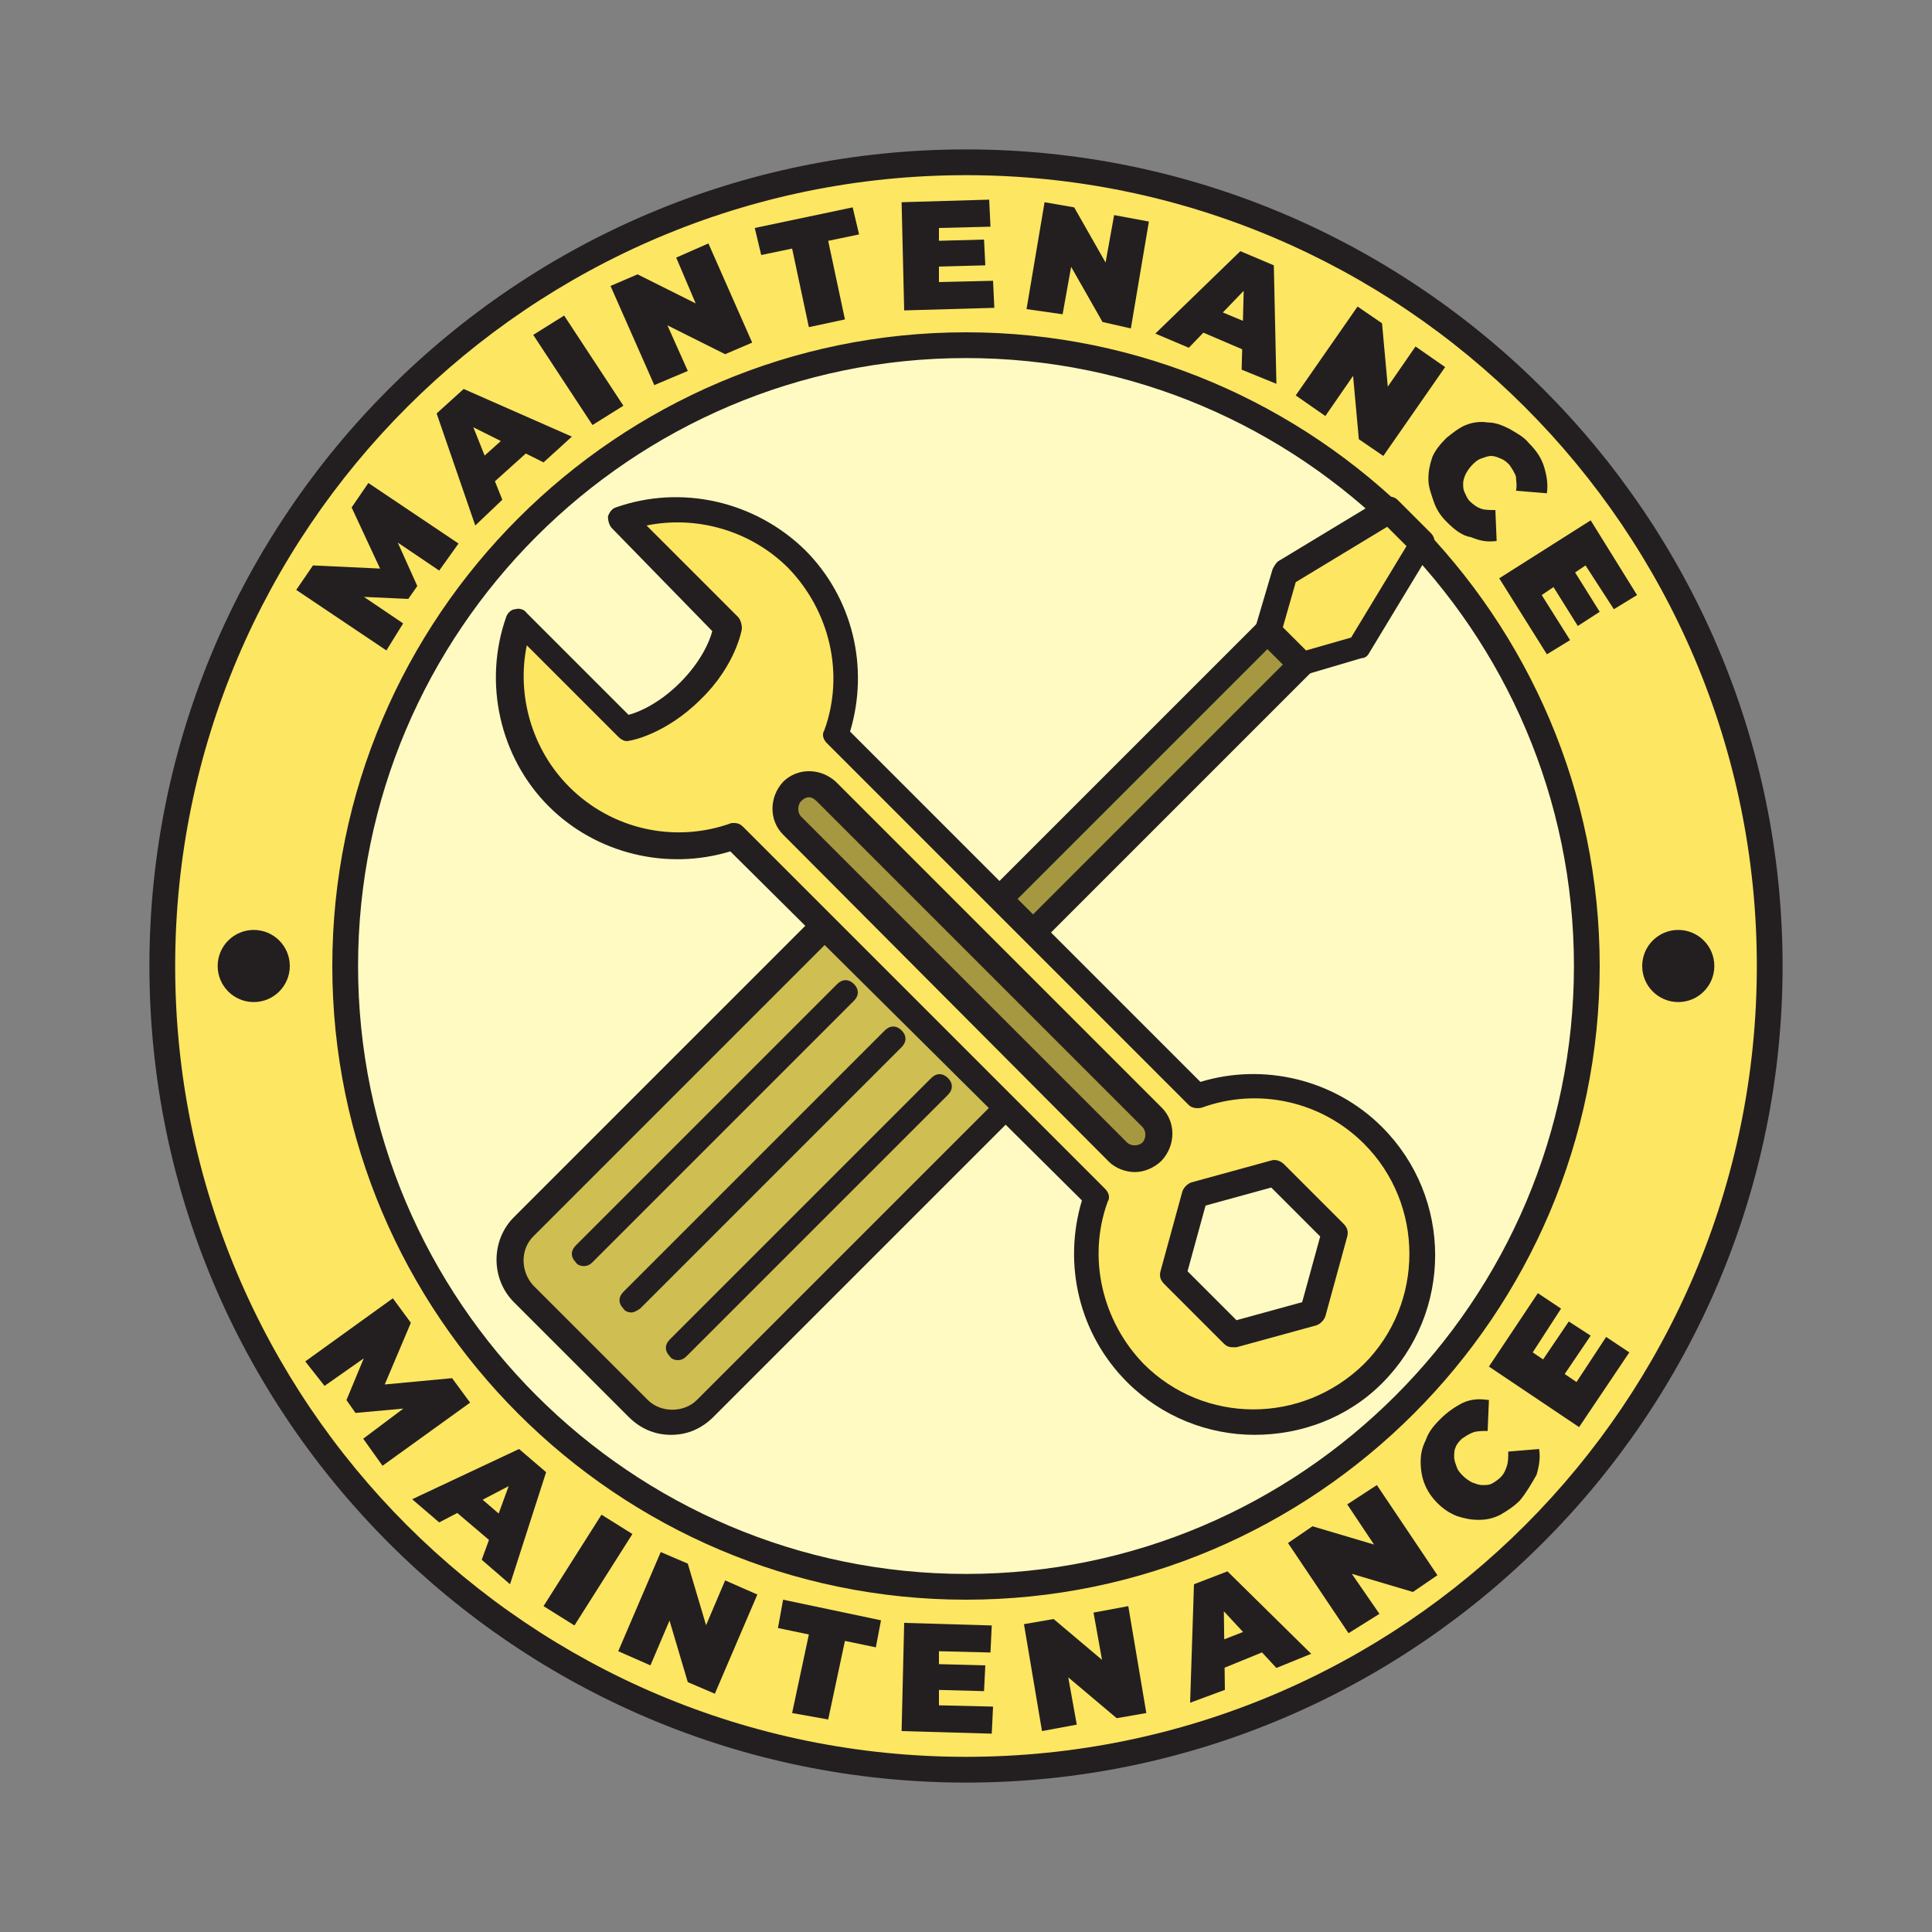 <svg xmlns="http://www.w3.org/2000/svg" xmlns:xlink="http://www.w3.org/1999/xlink" id="Layer_1" x="0px" y="0px" viewBox="0 0 150 150" style="enable-background:new 0 0 150 150;" xml:space="preserve"><rect x="0" y="0" width="150" height="150" fill="#808080" stroke="none"/><style type="text/css">	.st0{fill:#FFFAC2;}	.st1{fill:#FDE662;}	.st2{fill:#231F20;}	.st3{fill:#FFFFFF;}	.st4{fill:#CFBE52;}	.st5{fill:#A59841;}</style><circle class="st0" cx="75" cy="75" r="61.4"></circle><g>	<g>		<g>			<path class="st1" d="M75,12.6c-34.4,0-62.4,28-62.4,62.4s28,62.4,62.4,62.4s62.4-28,62.4-62.4S109.4,12.6,75,12.6z M75,123.2    c-26.6,0-48.2-21.6-48.2-48.2S48.4,26.8,75,26.8s48.2,21.6,48.2,48.2S101.6,123.2,75,123.2z"></path>			<path class="st2" d="M75,138.4c-34.9,0-63.4-28.4-63.4-63.4c0-34.9,28.4-63.4,63.4-63.4c34.9,0,63.4,28.4,63.4,63.4    C138.4,109.9,109.9,138.4,75,138.4z M75,13.6c-33.8,0-61.4,27.5-61.4,61.4s27.5,61.4,61.4,61.4s61.4-27.5,61.4-61.4    S108.8,13.6,75,13.6z M75,124.2c-27.1,0-49.2-22.1-49.2-49.2S47.9,25.8,75,25.8s49.2,22.1,49.2,49.2S102.1,124.2,75,124.2z     M75,27.8C49,27.8,27.8,49,27.8,75c0,26,21.2,47.2,47.2,47.2c26,0,47.2-21.2,47.2-47.2C122.2,49,101,27.8,75,27.8z"></path>		</g>		<g>			<path class="st2" d="M30,50.5L23,45.8l1.3-1.9l6.4,0.3l-0.7,1l-2.7-5.8l1.3-1.9l7,4.7l-1.5,2.1l-3.7-2.5l0.2-0.3l1.8,4l-0.7,1    l-4.4-0.2l0.3-0.4l3.7,2.5L30,50.5z"></path>			<path class="st2" d="M36.9,40.8l-3-8.7l2.1-1.9l8.4,3.7l-2.2,2l-6.8-3.4l0.8-0.7l2.8,7L36.9,40.8z M37.5,38.2l-0.8-2l2.9-2.6    l1.9,1L37.5,38.2z"></path>			<path class="st2" d="M46,33l-4.6-7l2.4-1.5l4.6,7L46,33z"></path>			<path class="st2" d="M50.8,29.9l-3.4-7.7l2.1-0.9l6,3l-1,0.4L52.5,20l2.5-1.1l3.4,7.7l-2.1,0.9l-6-3l1-0.4l2.1,4.7L50.8,29.9z"></path>			<path class="st2" d="M62.8,25.4l-1.3-6.1l-2.4,0.5l-0.5-2.1l7.6-1.6l0.5,2.1l-2.4,0.5l1.3,6.1L62.8,25.4z"></path>			<path class="st2" d="M72.9,21.9l4.2-0.1l0.1,2.1l-7,0.2L70,15.7l6.8-0.2l0.1,2.1l-4,0.1L72.9,21.9z M72.7,18.7l3.7-0.1l0.1,2    l-3.7,0.1L72.7,18.7z"></path>			<path class="st2" d="M79.7,24l1.4-8.3l2.3,0.4l3.3,5.8l-1.1-0.2l0.9-5l2.7,0.5l-1.4,8.3L85.6,25l-3.3-5.8l1.1,0.2l-0.9,5L79.7,24    z"></path>			<path class="st2" d="M89.7,25.9l6.6-6.4l2.6,1.1l0.2,9.2l-2.7-1.1l0.2-7.6l1,0.4L92.3,27L89.7,25.9z M92.2,25.3l1.4-1.6l3.6,1.5    l-0.1,2.2L92.2,25.3z"></path>			<path class="st2" d="M100.6,30.7l4.8-6.9l1.9,1.3l0.6,6.6l-0.9-0.6l2.9-4.2l2.3,1.6l-4.8,6.9l-1.9-1.3l-0.6-6.6l0.9,0.6l-2.9,4.2    L100.6,30.7z"></path>			<path class="st2" d="M112.3,40.5c-0.5-0.5-0.8-1-1-1.6c-0.2-0.6-0.4-1.1-0.4-1.7c0-0.6,0.1-1.1,0.3-1.7c0.2-0.5,0.6-1,1.1-1.5    c0.5-0.4,1-0.8,1.5-1c0.5-0.2,1.1-0.3,1.7-0.2c0.6,0,1.1,0.2,1.7,0.5c0.5,0.3,1.1,0.6,1.5,1.1c0.6,0.6,1,1.2,1.2,1.9    s0.3,1.3,0.2,2l-2.4-0.2c0.1-0.4,0-0.8,0-1.1c-0.1-0.3-0.3-0.6-0.5-0.9c-0.2-0.2-0.4-0.4-0.7-0.5c-0.2-0.1-0.5-0.2-0.7-0.2    c-0.3,0-0.5,0.1-0.8,0.2c-0.3,0.1-0.5,0.3-0.7,0.5c-0.2,0.2-0.4,0.5-0.5,0.7c-0.1,0.2-0.2,0.5-0.2,0.7c0,0.3,0,0.5,0.1,0.7    c0.1,0.2,0.2,0.5,0.4,0.7c0.3,0.3,0.6,0.5,0.9,0.6c0.3,0.1,0.7,0.1,1.1,0.1l0.1,2.4c-0.7,0.1-1.3,0-2-0.3    C113.5,41.6,112.9,41.1,112.3,40.5z"></path>			<path class="st2" d="M119.7,46.2l2.2,3.5l-1.8,1.1l-3.7-5.9l7.1-4.5l3.6,5.8l-1.8,1.1l-2.2-3.4L119.7,46.2z M122.2,44.3l2,3.2    l-1.7,1.1l-2-3.2L122.2,44.3z"></path>		</g>		<g>			<path class="st2" d="M23.7,105.7l6.8-4.9l1.4,1.9l-2.5,5.9l-0.7-1l6.4-0.6l1.4,1.9l-6.8,4.9l-1.5-2.1l3.6-2.7l0.2,0.3l-4.4,0.4    l-0.7-1l1.7-4.1l0.3,0.4l-3.7,2.6L23.7,105.7z"></path>			<path class="st2" d="M32,116.4l8.3-3.9l2.1,1.8l-2.8,8.7l-2.2-1.9L40,114l0.8,0.7l-6.7,3.5L32,116.4z M34.6,116.7l1.9-1.1    l2.9,2.5l-0.8,2L34.6,116.7z"></path>			<path class="st2" d="M42.2,124.7l4.5-7.1l2.4,1.5l-4.5,7.1L42.2,124.7z"></path>			<path class="st2" d="M48,128.2l3.3-7.7l2.1,0.9l1.9,6.4l-1-0.4l2-4.7l2.5,1.1l-3.3,7.7l-2.1-0.9l-1.9-6.4l1,0.4l-2,4.7L48,128.2z    "></path>			<path class="st2" d="M61.5,133l1.3-6.1l-2.4-0.5l0.4-2.2l7.6,1.6l-0.4,2.1l-2.4-0.5l-1.3,6.1L61.5,133z"></path>			<path class="st2" d="M72.9,132.4l4.2,0.1l-0.1,2.1l-7-0.2l0.2-8.4l6.8,0.2l-0.1,2.1l-4-0.1L72.9,132.4z M72.8,129.2l3.7,0.1    l-0.1,2l-3.7-0.1L72.8,129.2z"></path>			<path class="st2" d="M80.9,134.4l-1.4-8.3l2.3-0.4l5.1,4.3l-1.1,0.2l-0.9-5l2.7-0.5l1.4,8.3l-2.3,0.4l-5.1-4.3l1.1-0.2l0.9,5    L80.9,134.4z"></path>			<path class="st2" d="M92.4,132.2l0.3-9.2l2.6-1l6.5,6.4l-2.7,1.1l-5.1-5.5l1-0.4l0.1,7.6L92.4,132.2z M93.8,130l-0.1-2.2l3.6-1.4    l1.4,1.6L93.8,130z"></path>			<path class="st2" d="M104.7,126.8l-4.7-7l1.9-1.3l6.4,1.9l-0.9,0.6l-2.8-4.2l2.3-1.5l4.7,7l-1.9,1.3l-6.4-1.9l0.9-0.6l2.9,4.2    L104.7,126.8z"></path>			<path class="st2" d="M118,116.5c-0.5,0.5-1,0.8-1.5,1.1c-0.6,0.3-1.1,0.4-1.7,0.4c-0.6,0-1.1-0.1-1.7-0.3c-0.5-0.2-1-0.5-1.5-1    c-0.5-0.5-0.8-1-1-1.5c-0.2-0.5-0.3-1.1-0.3-1.7s0.1-1.1,0.4-1.7c0.2-0.6,0.6-1.1,1.1-1.6c0.6-0.6,1.2-1,1.8-1.3    c0.7-0.3,1.3-0.3,2-0.2l-0.1,2.4c-0.4,0-0.8,0-1.1,0.1c-0.3,0.1-0.6,0.3-0.9,0.5c-0.2,0.2-0.4,0.4-0.5,0.7    c-0.1,0.2-0.1,0.5-0.1,0.7c0,0.3,0.1,0.5,0.2,0.8c0.1,0.3,0.3,0.5,0.5,0.7s0.5,0.4,0.7,0.5c0.3,0.1,0.5,0.2,0.8,0.2    c0.3,0,0.5,0,0.7-0.1c0.2-0.1,0.5-0.3,0.7-0.5c0.3-0.3,0.4-0.6,0.5-0.9c0.1-0.3,0.1-0.7,0.1-1.1l2.4-0.2c0.1,0.7,0,1.3-0.2,2    C118.9,115.2,118.5,115.9,118,116.5z"></path>			<path class="st2" d="M122.4,107.3l2.3-3.5l1.8,1.2l-3.9,5.8l-7-4.7l3.8-5.7l1.8,1.2L119,105L122.4,107.3z M119.7,105.7l2.1-3.1    l1.7,1.1l-2.1,3.1L119.7,105.7z"></path>		</g>		<g>			<circle class="st2" cx="19.7" cy="75" r="2.8"></circle>			<circle class="st2" cx="130.3" cy="75" r="2.8"></circle>		</g>	</g>	<g>		<g>			<g>				<polygon class="st3" points="77.6,81.2 68.8,72.4 77.1,69.3 80.7,72.9     "></polygon>				<path class="st2" d="M78,82.9L67.1,72l10.2-3.8l4.5,4.5L78,82.9z M70.4,72.7l6.9,6.9l2.4-6.5l-2.8-2.8L70.4,72.7z"></path>			</g>			<g>				<g>					<path class="st4" d="M49.5,109.4l-8.9-8.9c-1.4-1.4-1.4-3.8,0-5.2l22.9-22.9c1.4-1.4,3.8-1.4,5.2,0l8.9,8.9      c1.4,1.4,1.4,3.8,0,5.2l-22.9,22.9C53.3,110.8,50.9,110.8,49.5,109.4z"></path>					<path class="st2" d="M52.1,111.4c-1.3,0-2.4-0.5-3.3-1.4l-8.9-8.9c-1.8-1.8-1.8-4.8,0-6.6l22.9-22.9c0.9-0.9,2.1-1.4,3.3-1.4      s2.4,0.5,3.3,1.4l8.9,8.9c1.8,1.8,1.8,4.8,0,6.6l-22.9,22.9C54.5,110.9,53.4,111.4,52.1,111.4z M66.2,72.3      c-0.7,0-1.4,0.3-1.9,0.8L41.4,96c-1,1-1,2.7,0,3.8l8.9,8.9l0,0c1,1,2.8,1,3.8,0l22.9-22.9c1-1,1-2.7,0-3.8l-8.9-8.9      C67.6,72.6,66.9,72.3,66.2,72.3z"></path>				</g>				<g>					<g>						<line class="st3" x1="65.6" y1="77.1" x2="45.3" y2="97.4"></line>						<path class="st2" d="M45.3,98.3c-0.2,0-0.5-0.1-0.6-0.3c-0.4-0.4-0.4-0.9,0-1.3L65,76.4c0.4-0.4,0.9-0.4,1.3,0       c0.4,0.4,0.4,0.9,0,1.3L46,98C45.8,98.2,45.6,98.3,45.3,98.3z"></path>					</g>					<g>						<line class="st3" x1="69.3" y1="80.7" x2="49" y2="101"></line>						<path class="st2" d="M49,101.9c-0.2,0-0.5-0.1-0.6-0.3c-0.4-0.4-0.4-0.9,0-1.3l20.3-20.3c0.4-0.4,0.9-0.4,1.3,0       c0.4,0.4,0.4,0.9,0,1.3l-20.3,20.3C49.4,101.8,49.2,101.9,49,101.9z"></path>					</g>					<g>						<line class="st3" x1="72.9" y1="84.4" x2="52.6" y2="104.7"></line>						<path class="st2" d="M52.6,105.6c-0.2,0-0.5-0.1-0.6-0.3c-0.4-0.4-0.4-0.9,0-1.3l20.3-20.3c0.4-0.4,0.9-0.4,1.3,0       c0.4,0.4,0.4,0.9,0,1.3l-20.3,20.3C53.1,105.5,52.9,105.6,52.6,105.6z"></path>					</g>				</g>			</g>			<g>									<rect x="87.5" y="45.9" transform="matrix(0.707 0.707 -0.707 0.707 69.06 -45.406)" class="st5" width="3.7" height="29.5"></rect>				<path class="st2" d="M80.2,73.8l-4-4l22.2-22.2l4,4L80.2,73.8z M79,69.8l1.2,1.2l19.4-19.4l-1.2-1.2L79,69.8z"></path>			</g>			<g>				<polygon class="st1" points="101.1,51.5 98.5,48.9 99.8,44.5 107.8,39.6 110.4,42.2 105.5,50.2     "></polygon>				<path class="st2" d="M101.1,52.5c-0.3,0-0.5-0.1-0.7-0.3l-2.6-2.6c-0.3-0.3-0.4-0.6-0.3-1l1.3-4.4c0.1-0.2,0.2-0.4,0.4-0.6     l8.1-4.9c0.4-0.2,0.9-0.2,1.2,0.1l2.6,2.6c0.3,0.3,0.4,0.8,0.1,1.2l-4.9,8.1c-0.1,0.2-0.3,0.4-0.6,0.4l-4.4,1.3     C101.2,52.5,101.2,52.5,101.1,52.5z M99.6,48.7l1.8,1.8l3.5-1l4.3-7.1l-1.5-1.5l-7.1,4.3L99.6,48.7z"></path>			</g>		</g>		<g>			<g>				<path class="st1" d="M93,85.1L64.9,57c1.6-4.6,0.6-9.9-3.1-13.6s-9-4.7-13.6-3.1l8.3,8.3c0,0-0.4,2.6-2.9,5     c-2.5,2.5-5,2.9-5,2.9l-8.3-8.3c-1.6,4.6-0.6,9.9,3.1,13.6s9,4.7,13.6,3.1L85.1,93c-1.6,4.6-0.6,9.9,3.1,13.6     c5.1,5.1,13.4,5.1,18.5,0c5.1-5.1,5.1-13.4,0-18.5C102.9,84.5,97.6,83.4,93,85.1z M103.6,95.7l-1.7,6.2l-6.2,1.7L91.1,99     l1.7-6.2l6.2-1.7L103.6,95.7z"></path>				<path class="st2" d="M97.4,111.4c-3.6,0-7.2-1.4-9.9-4.1c-3.7-3.7-5-9.1-3.5-14.1L56.7,66.1c-4.9,1.5-10.4,0.2-14.1-3.5     c-3.8-3.8-5.1-9.6-3.3-14.7c0.1-0.3,0.4-0.6,0.7-0.6c0.3-0.1,0.7,0,0.9,0.3l7.9,7.9c0.8-0.2,2.4-0.9,4-2.5     c1.6-1.6,2.3-3.2,2.5-4L47.5,41c-0.2-0.2-0.3-0.6-0.3-0.9c0.1-0.3,0.3-0.6,0.6-0.7c5.1-1.8,10.8-0.5,14.7,3.3     c3.7,3.7,5,9.1,3.5,14.1l27.2,27.2c4.9-1.5,10.4-0.2,14.1,3.5c5.5,5.5,5.5,14.4,0,19.9C104.6,110.1,101,111.4,97.4,111.4z      M57,63.9c0.3,0,0.5,0.1,0.7,0.3l28.1,28.1c0.3,0.3,0.4,0.7,0.2,1c-1.6,4.4-0.4,9.3,2.8,12.6c4.7,4.7,12.3,4.7,17.1,0     c4.7-4.7,4.7-12.4,0-17.1c-3.3-3.3-8.2-4.4-12.6-2.8c-0.4,0.1-0.8,0-1-0.2L64.2,57.7c-0.3-0.3-0.4-0.7-0.2-1     c1.6-4.4,0.4-9.3-2.8-12.6c-2.9-2.9-7.1-4.1-11-3.3l7.1,7.1c0.2,0.2,0.3,0.6,0.3,0.9c0,0.1-0.5,2.9-3.2,5.5     c-2.7,2.7-5.4,3.2-5.5,3.2c-0.3,0.1-0.6,0-0.9-0.3l-7.1-7.1c-0.8,3.9,0.4,8.1,3.3,11c3.3,3.3,8.2,4.4,12.6,2.8     C56.8,63.9,56.9,63.9,57,63.9z M95.7,104.6c-0.3,0-0.5-0.1-0.7-0.3l-4.6-4.6c-0.3-0.3-0.4-0.6-0.3-1l1.7-6.2     c0.1-0.3,0.4-0.6,0.7-0.7l6.2-1.7c0.3-0.1,0.7,0,1,0.3l4.6,4.6c0.3,0.3,0.4,0.6,0.3,1l-1.7,6.2c-0.1,0.3-0.4,0.6-0.7,0.7     l-6.2,1.7C95.9,104.6,95.8,104.6,95.7,104.6z M92.2,98.7l3.8,3.8l5.1-1.4l1.4-5.1l-3.8-3.8l-5.1,1.4L92.2,98.7z"></path>			</g>			<g>				<path class="st5" d="M89.4,89.4L89.4,89.4c-0.7,0.7-1.9,0.7-2.6,0L61.5,64.1c-0.7-0.7-0.7-1.9,0-2.6v0c0.7-0.7,1.9-0.7,2.6,0     l25.3,25.3C90.2,87.5,90.2,88.7,89.4,89.4z"></path>				<path class="st2" d="M88.1,91c-0.7,0-1.5-0.3-2-0.8L60.8,64.8c-1.1-1.1-1.1-2.9,0-4.1c1.1-1.1,2.9-1.1,4.1,0l25.3,25.3     c1.1,1.1,1.1,2.9,0,4.1C89.6,90.7,88.8,91,88.1,91z M62.8,61.9c-0.2,0-0.4,0.1-0.6,0.3c-0.3,0.3-0.3,0.9,0,1.2l25.3,25.3     c0.3,0.3,0.9,0.3,1.2,0c0.3-0.3,0.3-0.9,0-1.2L63.4,62.2C63.2,62,63,61.9,62.8,61.9z"></path>			</g>		</g>	</g></g></svg>
